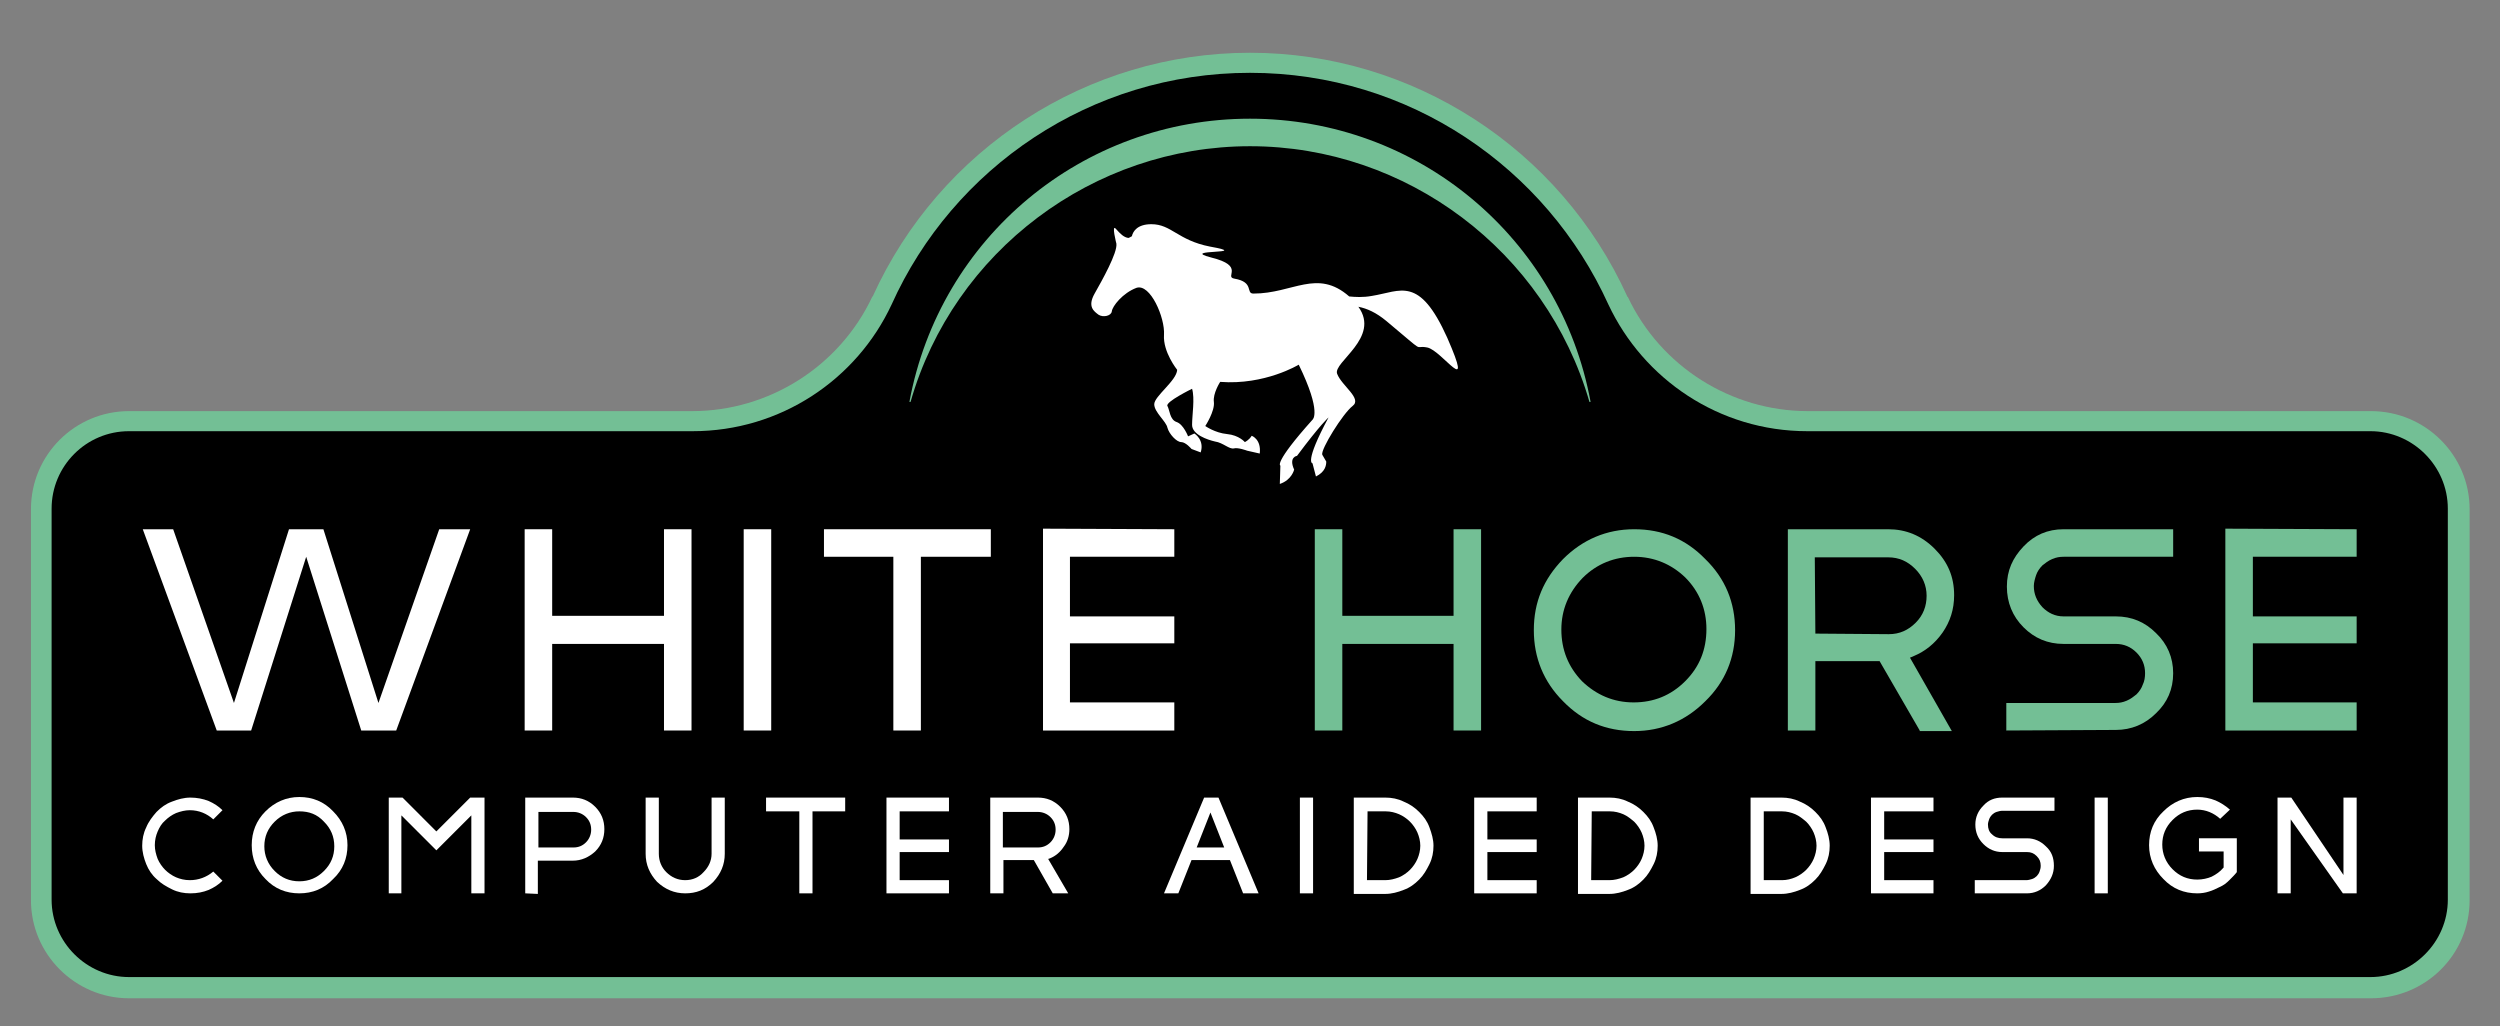 <?xml version="1.0" encoding="utf-8"?>
<!-- Generator: Adobe Illustrator 25.2.3, SVG Export Plug-In . SVG Version: 6.00 Build 0)  -->
<svg version="1.1" id="Layer_1" xmlns="http://www.w3.org/2000/svg" xmlns:xlink="http://www.w3.org/1999/xlink" x="0px" y="0px"
	 viewBox="0 0 436 179" style="enable-background:new 0 0 436 179;" xml:space="preserve">
<rect x="0" y="0" width="436" height="179" fill="#808080" stroke="none"/>
<style type="text/css">
	.st0{fill:#73BF95;}
	.st1{fill:#FFFFFF;}
	.st2{fill:none;}
</style>
<g>
	<path class="st0" d="M22.5,174.1c-9.4,0-17.1-7.7-17.1-17.1V88.8c0-9.5,7.7-17.1,17.1-17.1h98.2c13.4,0,25.7-7.8,31.4-19.9
		c0,0,0-0.1,0.1-0.1c11.7-25.8,37.5-42.5,65.8-42.5s54.1,16.7,65.8,42.5c0,0,0,0.1,0.1,0.1c5.7,12.1,18,19.9,31.4,19.9h98.2
		c9.5,0,17.2,7.7,17.2,17.1V157c0,9.5-7.7,17.1-17.2,17.1L22.5,174.1L22.5,174.1z"/>
	<path d="M413.4,75.2h-98.2c-15.4,0-28.6-9.1-34.7-22.1l0,0c-10.8-23.8-34.7-40.4-62.5-40.4s-51.8,16.6-62.5,40.4l0,0
		c-6.1,13.1-19.4,22.1-34.7,22.1H22.5C15,75.2,9,81.3,9,88.7v68.2c0,7.4,6.1,13.5,13.5,13.5h195.4h195.5c7.4,0,13.5-6.1,13.5-13.5
		V88.7C426.9,81.3,420.8,75.2,413.4,75.2z"/>
	<polygon class="st1" points="63,127.4 53.4,97.1 43.8,127.4 37.8,127.4 24.9,92.3 30.2,92.3 40.8,122.6 50.4,92.3 56.4,92.3 
		66,122.6 76.6,92.3 82,92.3 69.1,127.4 	"/>
	<path class="st1" d="M252.4,58.9c-4.9-10.9-8.1-8.1-13.1-7.3c-1.6,0.3-3,0.2-4,0.1c-5.6-4.9-9.8-0.5-16.7-0.5c-1.4,0,0.2-2-3.3-2.6
		c-1.9-0.3,2-2.2-4.1-3.7c-5.8-1.5,7.6-0.5-0.2-1.9c-5.6-1.1-6.7-3.9-10.2-3.9c-2.4,0-3.2,1.2-3.4,2.1c-0.3,0.2-0.6,0.3-0.6,0.3
		c-0.8-0.1-1.4-0.7-2.2-1.6c-0.8-0.9,0.1,2.6,0.1,2.6c0.2,1.6-2.5,6.4-3.8,8.7s-0.1,3.1,0.7,3.7c0.8,0.5,2.2,0.2,2.3-0.6
		c0.1-0.9,1.9-3.2,4.3-4.1c2.4-0.8,5,5.2,4.8,8.2s2.3,6.1,2.3,6.1c-0.1,1.9-4,4.6-4,6s2.1,3,2.3,4.1c0.3,1.1,1.6,2.5,2.4,2.5
		s1.8,1.2,1.8,1.2l1.6,0.6c0.7-2.2-1.1-3.3-1.1-3.3l-1.1,0.5c0,0-0.8-2.1-2-2.5s-1.2-2.1-1.6-2.8s4.3-3,4.3-3c0.5,1.7,0,4.6,0,6.3
		c0,1.7,2.7,2.6,4,2.9c1.4,0.2,2.5,1.4,3.3,1.2c0.7-0.2,2.3,0.4,2.3,0.4l2.2,0.5c0.3-2.5-1.4-3.1-1.4-3.1c-0.5,0.8-1.2,1.1-1.2,1.1
		s-1-1.2-3.1-1.4c-2.1-0.2-3.8-1.4-3.8-1.4s1.7-2.6,1.5-4.2c-0.2-1.5,1.1-3.5,1.1-3.5c7.8,0.6,13.7-3,13.7-3
		c4.1,8.4,2.4,9.6,2.4,9.6c-6.9,7.7-5.6,8-5.6,8l-0.1,3.2c2.1-0.7,2.5-2.5,2.5-2.5c-1-2.2,0.5-2.4,0.5-2.4c4.1-5.5,5.5-6.7,5.5-6.7
		c-4.3,8-2.8,8-2.8,8l0.6,2.3c1.6-0.8,1.8-1.9,1.8-2.6l-0.7-1.2c-0.3-0.9,3.6-7.2,5.3-8.5s-1.9-3.5-2.7-5.6c-0.8-2,7.6-6.3,3.7-11.7
		c1.5,0.3,3.1,1,4.9,2.5c7.3,6.1,4.5,4.1,7.1,4.6S257.2,69.9,252.4,58.9z"/>
	<path class="st0" d="M277.2,70.1c-7.6-26.3-31.9-44.6-59.2-44.6s-51.7,18.3-59.2,44.6h-0.2c5.3-28.7,30.2-49.4,59.4-49.4
		s54.1,20.7,59.4,49.4H277.2z"/>
	<polygon class="st1" points="115.8,127.4 115.8,112.3 96.3,112.3 96.3,127.4 91.5,127.4 91.5,92.3 96.3,92.3 96.3,107.4 
		115.8,107.4 115.8,92.3 120.6,92.3 120.6,127.4 	"/>
	<rect x="129.7" y="92.3" class="st1" width="4.8" height="35.1"/>
	<polygon class="st1" points="155.8,127.4 155.8,97.1 143.7,97.1 143.7,92.3 172.8,92.3 172.8,97.1 160.6,97.1 160.6,127.4 	"/>
	<polygon class="st1" points="181.9,127.4 181.9,92.2 204.8,92.3 204.8,97.1 186.6,97.1 186.6,107.5 204.8,107.5 204.8,112.2 
		186.6,112.2 186.6,122.5 204.8,122.5 204.8,127.4 	"/>
	<polygon class="st0" points="253.5,127.4 253.5,112.3 234.1,112.3 234.1,127.4 229.3,127.4 229.3,92.3 234.1,92.3 234.1,107.4 
		253.5,107.4 253.5,92.3 258.3,92.3 258.3,127.4 	"/>
	<path class="st0" d="M285,127.5c-4.9,0-9-1.7-12.4-5.2c-3.4-3.4-5.1-7.6-5.1-12.4c0-4.9,1.7-8.9,5.1-12.4c3.4-3.4,7.6-5.2,12.4-5.2
		c4.9,0,9,1.7,12.4,5.2c3.5,3.4,5.2,7.6,5.2,12.4s-1.7,9-5.2,12.4C294,125.7,289.8,127.5,285,127.5z M285,97.1c-3.4,0-6.5,1.2-9,3.7
		c-2.4,2.5-3.7,5.5-3.7,9c0,3.5,1.2,6.5,3.6,9c2.5,2.4,5.5,3.7,9,3.7s6.5-1.2,9-3.7c2.5-2.5,3.7-5.5,3.7-9.1c0-3.4-1.2-6.5-3.7-9
		C291.5,98.4,288.5,97.1,285,97.1z"/>
	<path class="st0" d="M334.8,127.4l-7-12.1h-11.2v12.1h-4.8V92.3h17.5c3.1,0,5.8,1.1,8.1,3.4c2.3,2.3,3.4,4.9,3.4,8.1
		c0,2.5-0.7,4.6-2,6.5c-1.4,2-3.1,3.3-5,4.1l-0.7,0.3l7.3,12.8H334.8z M316.6,110.5l12.8,0.1c1.9,0,3.4-0.7,4.7-2
		c1.3-1.3,1.9-2.9,1.9-4.7s-0.7-3.4-2-4.7c-1.3-1.3-2.8-2-4.7-2h-12.8L316.6,110.5L316.6,110.5z"/>
	<path class="st0" d="M349.9,127.4v-4.8h19c0.7,0,1.3-0.1,2-0.4c0.7-0.3,1.2-0.7,1.7-1.1c0.5-0.5,0.9-1.1,1.1-1.7
		c0.3-0.6,0.4-1.3,0.4-2c0-1.4-0.5-2.6-1.5-3.6c-1-1-2.2-1.5-3.6-1.5h-9.1c-2.8,0-5.1-1-7-2.9c-1.9-1.9-2.9-4.3-2.9-7.1
		c0-2.8,1-5,2.9-7c1.9-2,4.2-3,7-3H379v4.8h-19.1c-0.7,0-1.3,0.1-2,0.4c-0.7,0.3-1.2,0.7-1.7,1.1c-0.5,0.5-0.9,1.1-1.1,1.7
		s-0.4,1.3-0.4,1.9c0,1.4,0.5,2.6,1.5,3.7c1,1,2.2,1.6,3.7,1.6h9.1c2.8,0,5.1,1,7,2.9c2,1.9,3,4.3,3,7c0,2.8-1,5.1-3,7
		c-1.9,1.9-4.3,2.9-7,2.9L349.9,127.4L349.9,127.4z"/>
	<polygon class="st0" points="388.1,127.4 388.1,92.2 411,92.3 411,97.1 392.9,97.1 392.9,107.5 411,107.5 411,112.2 392.9,112.2 
		392.9,122.5 411,122.5 411,127.4 	"/>
	<line class="st2" x1="209.7" y1="139.1" x2="212.6" y2="139.1"/>
	<g>
		<path class="st1" d="M33.2,155.8c-1.1,0-2.2-0.2-3.2-0.7s-1.9-1-2.7-1.8c-0.8-0.7-1.4-1.6-1.8-2.6c-0.4-1-0.7-2.1-0.7-3.2
			c0-1.1,0.2-2.2,0.7-3.2c0.4-1,1.1-1.9,1.8-2.7c0.8-0.8,1.6-1.4,2.7-1.8c1-0.4,2.1-0.7,3.2-0.7c1.1,0,2.2,0.2,3.2,0.6
			c0.9,0.4,1.7,0.9,2.4,1.6l-1.6,1.6c-1.1-1-2.5-1.6-4.1-1.6c-0.8,0-1.6,0.2-2.4,0.5c-0.7,0.3-1.4,0.8-1.9,1.3
			c-0.6,0.5-1,1.2-1.3,1.9c-0.3,0.7-0.5,1.5-0.5,2.4c0,0.8,0.2,1.6,0.5,2.4c0.3,0.7,0.8,1.4,1.3,1.9c0.5,0.5,1.2,1,1.9,1.3
			c0.7,0.3,1.5,0.5,2.4,0.5c1.5,0,2.9-0.5,4.1-1.5l1.6,1.6c-0.7,0.7-1.5,1.2-2.4,1.6C35.4,155.6,34.4,155.8,33.2,155.8z"/>
		<path class="st1" d="M52.2,155.8c-2.3,0-4.3-0.8-5.9-2.5c-1.6-1.6-2.4-3.6-2.4-5.9c0-2.3,0.8-4.3,2.4-5.9c1.6-1.6,3.6-2.5,5.9-2.5
			c2.3,0,4.3,0.8,5.9,2.5c1.6,1.6,2.5,3.6,2.5,5.9c0,2.3-0.8,4.3-2.5,5.9C56.5,155,54.5,155.8,52.2,155.8z M52.2,141.5
			c-1.6,0-3.1,0.6-4.3,1.8c-1.2,1.2-1.8,2.6-1.8,4.3c0,1.6,0.6,3.1,1.8,4.3c1.2,1.2,2.6,1.8,4.3,1.8c1.7,0,3.1-0.6,4.3-1.8
			c1.2-1.2,1.8-2.6,1.8-4.3s-0.6-3.1-1.8-4.3C55.3,142,53.9,141.5,52.2,141.5z"/>
		<polygon class="st1" points="82.2,155.8 82.2,142.2 76.1,148.3 70,142.2 70,155.8 67.8,155.8 67.8,139.1 70.2,139.1 76.1,145 
			82,139.1 84.5,139.1 84.5,155.8 		"/>
		<path class="st1" d="M91.6,155.8v-16.7h8.3c1.5,0,2.8,0.5,3.9,1.6s1.6,2.4,1.6,3.9c0,1.5-0.5,2.8-1.6,3.9c-1.1,1-2.4,1.6-3.9,1.6
			h-6.1v5.8L91.6,155.8L91.6,155.8z M93.9,147.8h6.1c0.9,0,1.6-0.3,2.2-0.9s0.9-1.4,0.9-2.2c0-0.9-0.3-1.6-0.9-2.2s-1.4-0.9-2.2-0.9
			h-6.1V147.8z"/>
		<path class="st1" d="M119.5,155.8c-1.9,0-3.5-0.7-4.9-2c-1.3-1.4-2-3-2-4.9v-9.8h2.3v9.8c0,1.3,0.5,2.4,1.3,3.2
			c0.9,0.9,2,1.4,3.3,1.4c1.3,0,2.4-0.5,3.2-1.4c0.9-0.9,1.4-2,1.4-3.2v-9.8h2.3v9.8c0,1.9-0.7,3.5-2,4.9
			C123,155.2,121.4,155.8,119.5,155.8z"/>
		<polygon class="st1" points="139.4,155.8 139.4,141.5 133.6,141.5 133.6,139.1 147.4,139.1 147.4,141.5 141.7,141.5 141.7,155.8 
					"/>
		<polygon class="st1" points="154.6,155.8 154.6,139.1 165.5,139.1 165.5,141.5 156.9,141.5 156.9,146.4 165.5,146.4 165.5,148.6 
			156.9,148.6 156.9,153.5 165.5,153.5 165.5,155.8 		"/>
		<path class="st1" d="M183.6,155.8l-3.3-5.8h-5.3v5.8h-2.3v-16.7h8.3c1.5,0,2.8,0.5,3.9,1.6s1.6,2.4,1.6,3.9c0,1.1-0.3,2.2-1,3.1
			c-0.6,0.9-1.4,1.6-2.4,2l-0.3,0.1l3.5,6L183.6,155.8L183.6,155.8z M174.9,147.8l6.1,0c0.9,0,1.6-0.3,2.2-0.9s0.9-1.4,0.9-2.2
			c0-0.9-0.3-1.6-0.9-2.2s-1.4-0.9-2.2-0.9h-6.1V147.8z"/>
		<path class="st1" d="M216.8,155.8l-2.3-5.8h-6.7l-2.3,5.8H203l7-16.7h2.5l7,16.7H216.8z M208.7,147.8l4.8,0l-2.4-6.1L208.7,147.8z
			"/>
		<rect x="226.7" y="139.1" class="st1" width="2.3" height="16.7"/>
		<path class="st1" d="M236.1,155.8v-16.7h5.5c1.1,0,2.2,0.2,3.2,0.7c1,0.4,1.9,1,2.7,1.8c0.8,0.8,1.4,1.6,1.8,2.7s0.7,2.1,0.7,3.2
			s-0.2,2.2-0.7,3.2s-1,1.9-1.8,2.7c-0.8,0.8-1.6,1.4-2.7,1.8c-1,0.4-2.1,0.7-3.2,0.7H236.1z M238.4,153.5h3.2
			c0.8,0,1.6-0.2,2.4-0.5c0.7-0.3,1.4-0.8,1.9-1.3s1-1.2,1.3-1.9c0.3-0.7,0.5-1.5,0.5-2.3c0-0.8-0.2-1.6-0.5-2.3
			c-0.3-0.7-0.8-1.4-1.3-1.9s-1.2-1-1.9-1.3c-0.7-0.3-1.5-0.5-2.3-0.5h-3.2L238.4,153.5L238.4,153.5z"/>
		<polygon class="st1" points="257.1,155.8 257.1,139.1 268,139.1 268,141.5 259.4,141.5 259.4,146.4 268,146.4 268,148.6 
			259.4,148.6 259.4,153.5 268,153.5 268,155.8 		"/>
		<path class="st1" d="M275.2,155.8v-16.7h5.5c1.1,0,2.2,0.2,3.2,0.7c1,0.4,1.9,1,2.7,1.8c0.8,0.8,1.4,1.6,1.8,2.7
			c0.4,1,0.7,2.1,0.7,3.2s-0.2,2.2-0.7,3.2s-1,1.9-1.8,2.7c-0.8,0.8-1.6,1.4-2.7,1.8c-1,0.4-2.1,0.7-3.2,0.7H275.2z M277.5,153.5
			h3.2c0.8,0,1.6-0.2,2.4-0.5c0.7-0.3,1.4-0.8,1.9-1.3s1-1.2,1.3-1.9c0.3-0.7,0.5-1.5,0.5-2.3s-0.2-1.6-0.5-2.3
			c-0.3-0.7-0.8-1.4-1.3-1.9c-0.6-0.5-1.2-1-1.9-1.3c-0.7-0.3-1.5-0.5-2.3-0.5h-3.2L277.5,153.5L277.5,153.5z"/>
		<path class="st1" d="M305.3,155.8v-16.7h5.4c1.1,0,2.2,0.2,3.2,0.7c1,0.4,1.9,1,2.7,1.8c0.8,0.8,1.4,1.6,1.8,2.7
			c0.4,1,0.7,2.1,0.7,3.2s-0.2,2.2-0.7,3.2s-1,1.9-1.8,2.7c-0.8,0.8-1.6,1.4-2.7,1.8c-1,0.4-2.1,0.7-3.2,0.7H305.3z M307.6,153.5
			h3.2c0.8,0,1.6-0.2,2.3-0.5c0.7-0.3,1.4-0.8,1.9-1.3s1-1.2,1.3-1.9c0.3-0.7,0.5-1.5,0.5-2.3c0-0.8-0.2-1.6-0.5-2.3
			c-0.3-0.7-0.8-1.4-1.3-1.9c-0.6-0.5-1.2-1-1.9-1.3c-0.7-0.3-1.5-0.5-2.3-0.5h-3.2L307.6,153.5L307.6,153.5z"/>
		<polygon class="st1" points="326.3,155.8 326.3,139.1 337.2,139.1 337.2,141.5 328.6,141.5 328.6,146.4 337.2,146.4 337.2,148.6 
			328.6,148.6 328.6,153.5 337.2,153.5 337.2,155.8 		"/>
		<path class="st1" d="M344.4,155.8v-2.3h9c0.3,0,0.7-0.1,1-0.2c0.3-0.1,0.6-0.3,0.8-0.5c0.2-0.2,0.4-0.5,0.5-0.8
			c0.1-0.3,0.2-0.6,0.2-1c0-0.7-0.2-1.2-0.7-1.7c-0.5-0.5-1-0.7-1.7-0.7h-4.3c-1.3,0-2.4-0.5-3.3-1.4s-1.4-2-1.4-3.4
			c0-1.3,0.5-2.4,1.4-3.3c0.9-1,2-1.4,3.3-1.4h9.1v2.3h-9.1c-0.3,0-0.7,0.1-1,0.2c-0.3,0.1-0.6,0.3-0.8,0.5
			c-0.2,0.2-0.4,0.5-0.5,0.8c-0.1,0.3-0.2,0.6-0.2,0.9c0,0.7,0.2,1.3,0.7,1.7c0.5,0.5,1.1,0.7,1.8,0.7h4.3c1.3,0,2.4,0.5,3.3,1.4
			c1,0.9,1.4,2,1.4,3.4c0,1.3-0.5,2.4-1.4,3.4c-0.9,0.9-2,1.4-3.3,1.4L344.4,155.8L344.4,155.8z"/>
		<rect x="365.3" y="139.1" class="st1" width="2.3" height="16.7"/>
		<path class="st1" d="M383.2,155.8c-2.3,0-4.3-0.8-5.9-2.5c-1.6-1.6-2.5-3.6-2.5-5.9c0-2.3,0.8-4.3,2.5-5.9
			c1.6-1.6,3.6-2.5,5.9-2.5c1.2,0,2.2,0.2,3.2,0.6c0.9,0.4,1.7,0.9,2.5,1.6l-1.7,1.6c-1.1-1-2.5-1.6-4-1.6c-1.7,0-3.1,0.6-4.3,1.8
			c-1.2,1.2-1.8,2.6-1.8,4.3c0,1.6,0.6,3.1,1.8,4.3c1.2,1.2,2.6,1.8,4.3,1.8c0.9,0,1.8-0.2,2.5-0.5c0.8-0.4,1.5-0.9,2-1.5l0.1-0.1
			v-2.8h-4.3v-2.3h6.6v5.9c-0.3,0.4-0.8,0.9-1.3,1.4c-0.5,0.5-1,0.9-1.7,1.2c-0.6,0.3-1.2,0.6-1.9,0.8
			C384.6,155.7,383.9,155.8,383.2,155.8z"/>
		<polygon class="st1" points="408.6,155.8 399.5,142.9 399.5,155.8 397.2,155.8 397.2,139.1 399.6,139.1 408.7,152.6 408.7,139.1 
			411,139.1 411,155.8 		"/>
	</g>
</g>
</svg>
